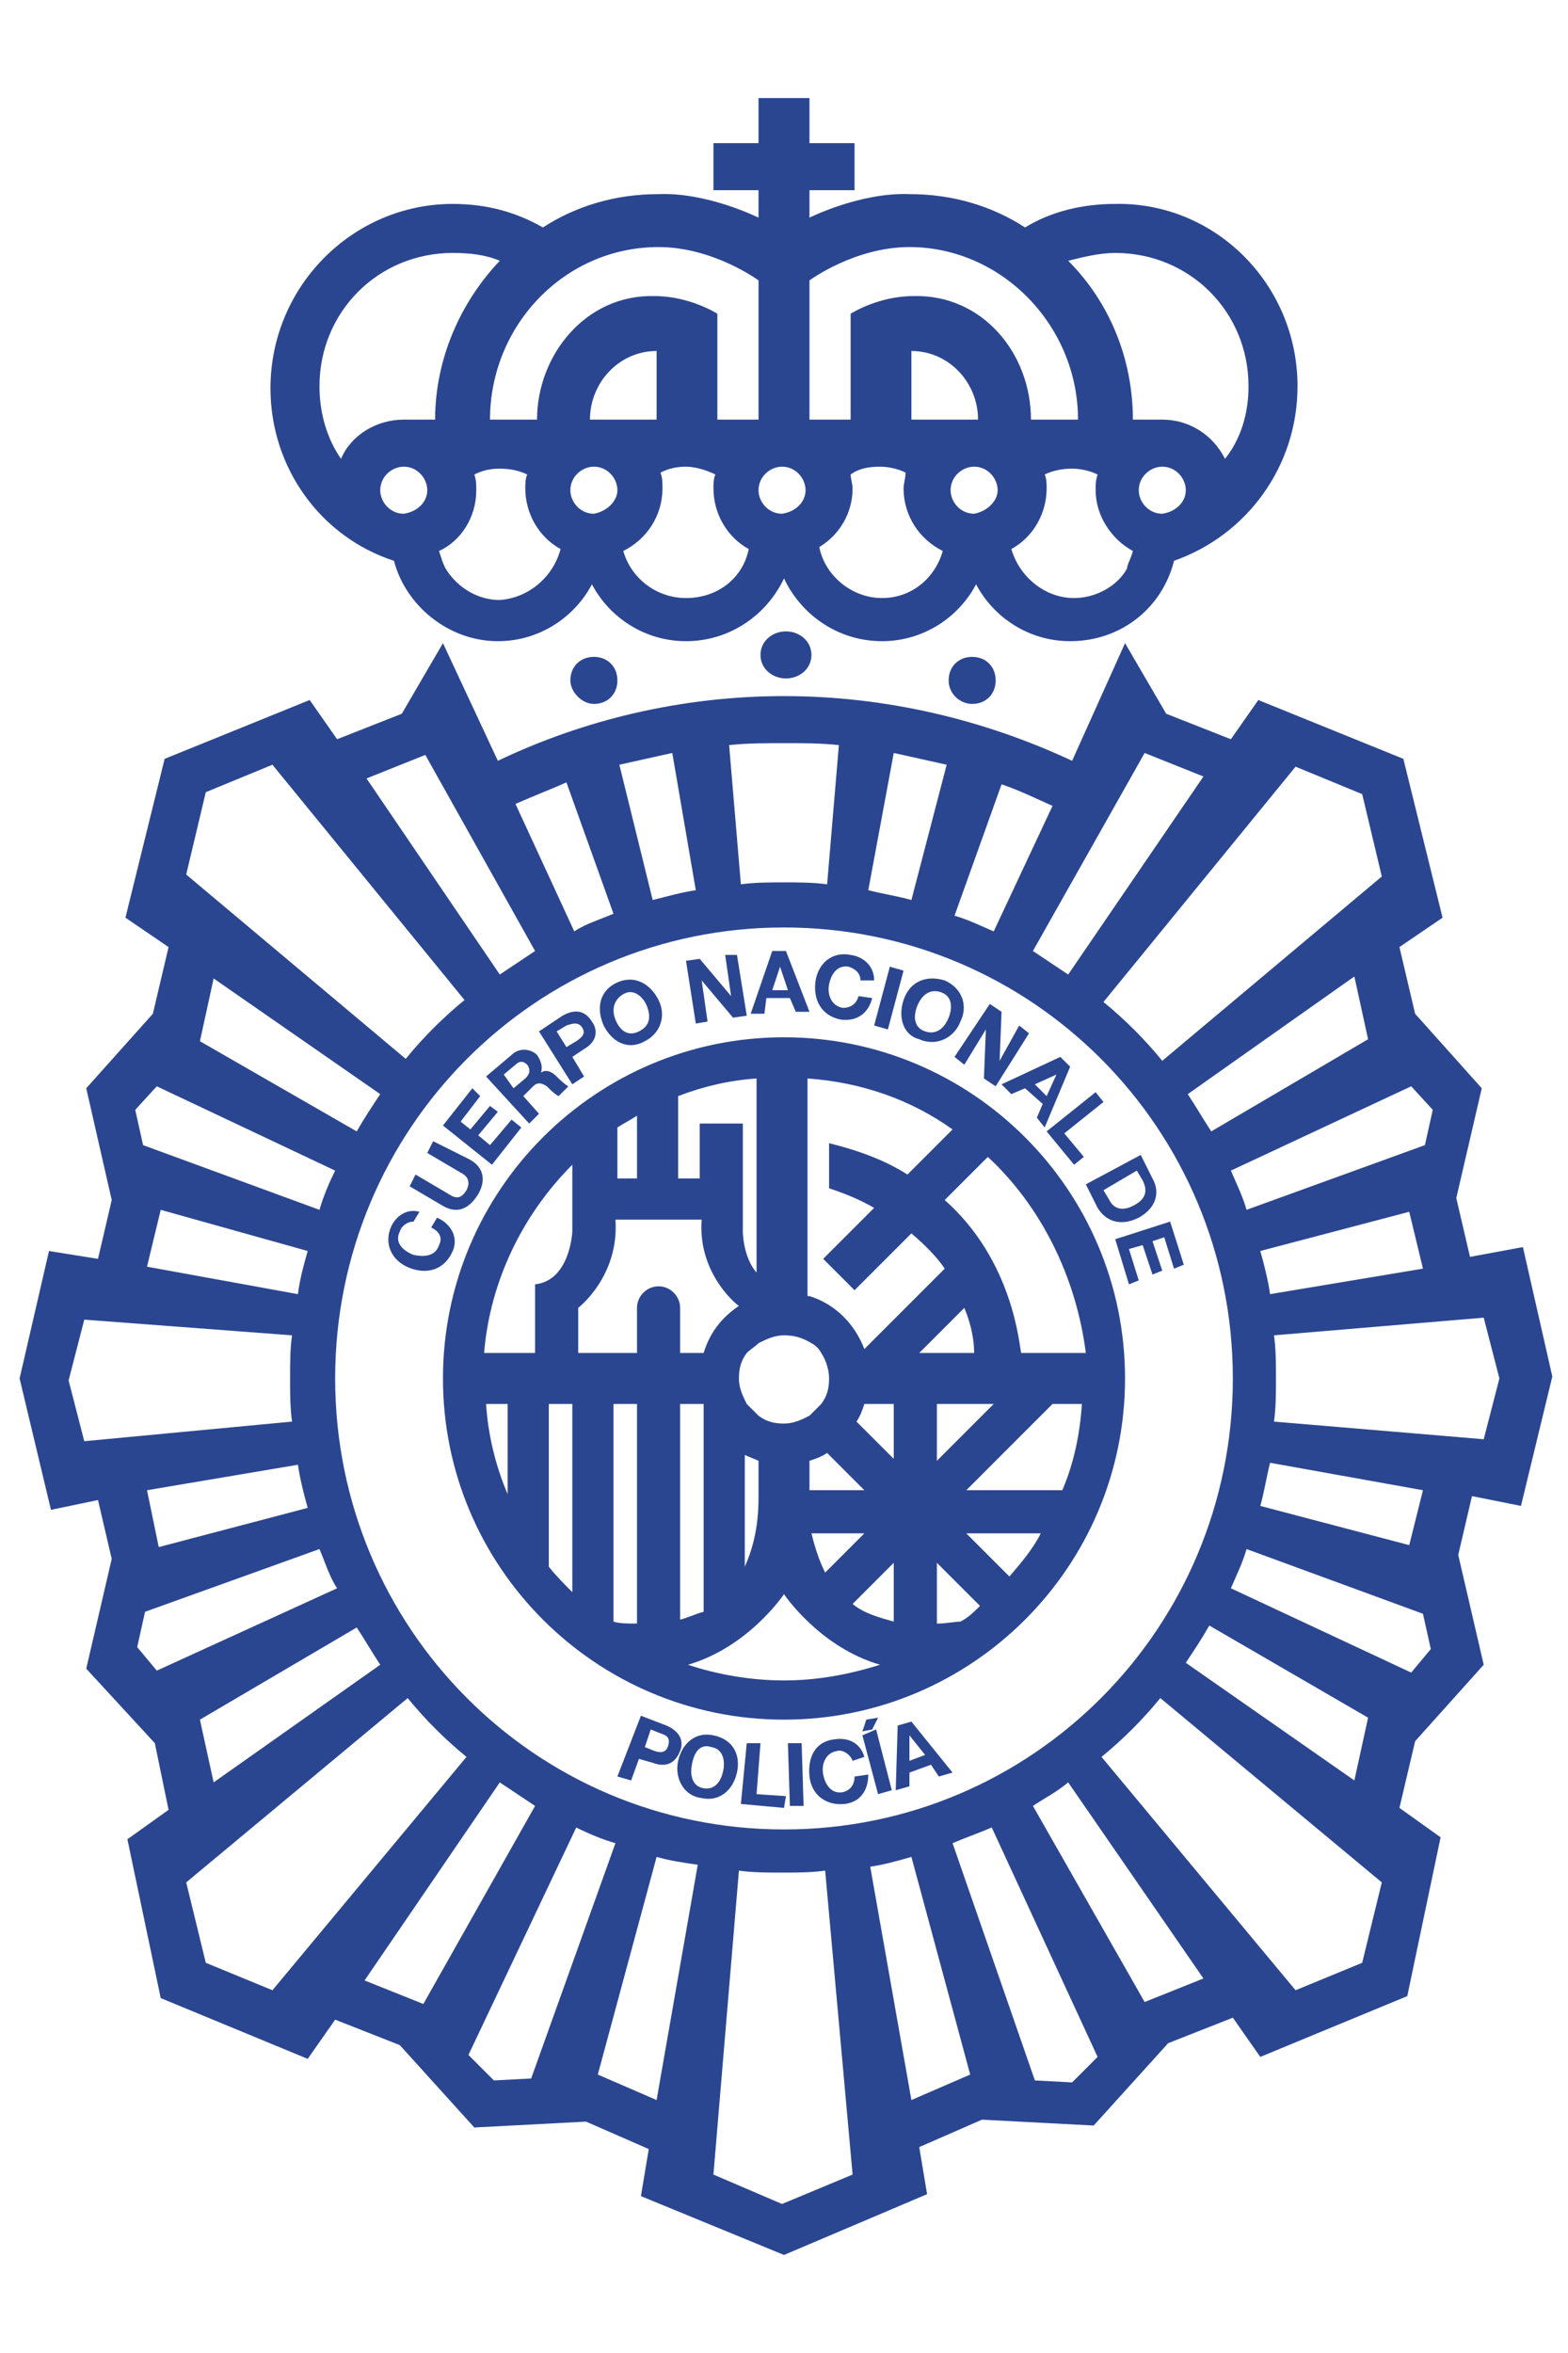 <svg xmlns="http://www.w3.org/2000/svg" viewBox="0 0 80 120"><path fill="#2B4690" d="M29.1 34.7c0-.7.5-1.2 1.2-1.2s1.2.5 1.2 1.2-.5 1.2-1.2 1.2c-.6 0-1.2-.6-1.2-1.2m19.3 0c0 .7.6 1.2 1.2 1.2.7 0 1.2-.5 1.2-1.2s-.5-1.2-1.2-1.2-1.2.5-1.2 1.2m-9.6-1.3c0 .7.6 1.2 1.3 1.2s1.3-.5 1.3-1.2-.6-1.2-1.3-1.2-1.3.5-1.3 1.2M21.4 61.8c-.7-.2-1.3.3-1.5.9-.3.9.2 1.7 1.1 2 .9.3 1.7 0 2.1-.9.3-.7-.1-1.4-.8-1.7l-.3.5c.4.2.6.5.4.9-.2.6-.8.6-1.3.5-.5-.2-1-.6-.7-1.2.1-.3.4-.5.7-.5l.3-.5zm.7-3.6l-.3.6 1.7 1c.4.2.5.5.3.9-.3.5-.6.4-.9.2l-1.7-1-.3.6 1.7 1c.7.4 1.3.2 1.8-.6.4-.7.3-1.4-.5-1.8l-1.8-.9zm3 1.2l1.5-1.9-.5-.4-1.1 1.3-.6-.5 1-1.2-.4-.3-1 1.2-.5-.4 1-1.3-.4-.4-1.5 1.9 2.5 2zm1.1-3.9l.6-.5c.2-.2.3-.4.1-.7-.2-.2-.4-.2-.6 0l-.6.5.5.7zm-1.4-.6l1.3-1.1c.4-.4 1-.3 1.3 0 .2.3.3.6.2.9.3-.2.6 0 .8.2.1.1.4.4.6.5l-.5.5c-.2-.1-.4-.3-.6-.5-.3-.2-.5-.2-.7 0l-.5.5.8.9-.5.5-2.2-2.4zm4.1-1.5l.5-.3c.3-.2.5-.4.3-.7s-.5-.2-.8-.1l-.5.3.5.8zm-1.4-.8l1.2-.8c.7-.4 1.2-.2 1.5.3.3.4.3 1-.4 1.4l-.6.4.6 1-.6.4-1.7-2.7zm3.9-.6c.2.5.6.9 1.2.6.6-.3.6-.8.4-1.3-.2-.5-.7-.9-1.2-.6s-.6.8-.4 1.3m-.6.3c-.4-.9-.2-1.8.7-2.2.9-.4 1.7.1 2.1.9.4.8.1 1.7-.7 2.1-.9.5-1.7 0-2.1-.8m4.7-.1l.6-.1-.3-2.1 1.6 1.9.7-.1-.5-3.1H37l.3 2.1-1.6-1.9-.7.1.5 3.2zm3.9-1.7h.8l-.4-1.2-.4 1.2zm0-2h.7l1.2 3.1h-.7l-.3-.7h-1.2l-.1.8h-.7l1.1-3.2zm5.2 1.5c0-.7-.5-1.2-1.2-1.3-1-.2-1.7.5-1.8 1.4-.1.9.3 1.7 1.3 1.9.8.1 1.4-.3 1.6-1.1l-.7-.1c-.1.4-.4.6-.8.6-.6-.1-.8-.7-.7-1.2.1-.5.4-1 1-.9.3.1.6.3.6.7h.7zm0 2.3l.7.2.8-3-.7-.2-.8 3zm2.2-1c-.2.5-.2 1.1.4 1.3.6.2 1-.2 1.2-.7.2-.5.2-1.1-.4-1.3-.6-.2-1 .2-1.2.7m-.7-.3c.3-.9 1.1-1.3 2.1-1 .9.4 1.2 1.3.8 2.1-.3.8-1.2 1.3-2.1.9-.8-.2-1.1-1.1-.8-2m2.6 2.9l.5.4 1.1-1.8-.1 2.5.6.4 1.7-2.7-.5-.4-1 1.8.1-2.5-.6-.4-1.8 2.7zm4.1 1.4l.6.6.5-1.1-1.1.5zm1.3-1.4l.5.5-1.3 3.1-.4-.5.3-.7-.9-.8-.7.3-.5-.5 3-1.4zm-.7 3.8l1.4 1.7.5-.4-1-1.2 2-1.6-.4-.5-2.5 2zm2.9 3l.3.5c.2.4.6.6 1.2.3s.8-.7.5-1.3l-.3-.5-1.7 1zm1.9-1.8l.6 1.2c.4.7.2 1.5-.7 2-.8.4-1.6.3-2.1-.5l-.6-1.2 2.8-1.5zm-1.3 4.3l.7 2.3.5-.2-.5-1.6.7-.2.5 1.5.5-.2-.5-1.5.6-.2.5 1.6.5-.2-.7-2.2-2.8.9zm-24 25.9l.5.2c.3.1.6.1.7-.3s-.1-.5-.4-.6l-.5-.2-.3.9zm-.2-1.6l1.3.5c.7.3.9.8.7 1.3-.2.5-.6.9-1.4.6l-.7-.2-.4 1.1-.7-.2 1.2-3.1zm2.6 2.5c-.1.5 0 1.1.6 1.2.6.1.9-.4 1-.9.1-.5 0-1.1-.6-1.2-.6-.2-.9.3-1 .9m-.7-.2c.2-.9.9-1.5 1.8-1.3 1 .2 1.4 1 1.2 1.9-.2.9-.9 1.5-1.8 1.3-.9-.1-1.4-1-1.2-1.9m3.2 2.2l2.2.2.1-.6-1.5-.1.2-2.6h-.7l-.3 3.1zm2.5.1h.7l-.1-3.2h-.7l.1 3.2zm3.8-2.5c-.2-.7-.8-1-1.5-.9-1 .1-1.4.9-1.3 1.9.1.9.8 1.5 1.8 1.4.8-.1 1.2-.7 1.2-1.5l-.7.1c0 .4-.2.7-.6.8-.6.1-.9-.4-1-.9-.1-.5.1-1.1.7-1.2.3-.1.7.2.8.5l.6-.2zm.7 1.9l.7-.2-.8-3.1-.7.3.8 3zm1.6-1.7l.8-.3-.8-1v1.3zm-.6-1.8l.7-.2 2.1 2.6-.7.2-.4-.6-1.1.4v.7l-.7.2.1-3.3zm-9.4 22.9l1.3-15.5c.7.1 1.5.1 2.2.1.7 0 1.5 0 2.2-.1l1.4 15.5-3.6 1.5-3.5-1.5zm8-15.7c.7-.1 1.4-.3 2.1-.5l3 11.1-3 1.3-2.1-11.9m4.2-1.2c.7-.3 1.3-.5 2-.8l5.4 11.7-1.3 1.3-1.9-.1L48.6 94m4.1-1.9c.6-.4 1.2-.7 1.8-1.2l6.9 10-3 1.2-5.7-10m3.5-2.5c1.1-.9 2.1-1.9 3-3L70.5 96l-1 4.1-3.4 1.4-9.9-11.9m4.3-4.8c.4-.6.8-1.2 1.2-1.9l8.1 4.7-.7 3.2-8.6-6m2.3-3.8c.3-.7.6-1.3.8-2l9 3.3.4 1.8-1 1.2-9.2-4.3m1.5-4.2c.2-.7.3-1.4.5-2.2l7.8 1.4-.7 2.8-7.6-2m.7-4.3c.1-.7.1-1.5.1-2.2 0-.7 0-1.5-.1-2.2l10.7-.9.8 3.1-.8 3.1-10.7-.9m-.2-6.5c-.1-.7-.3-1.5-.5-2.2l7.6-2 .7 2.9-7.8 1.3m-1.2-4.3c-.2-.7-.5-1.3-.8-2l9.2-4.3 1.1 1.2-.4 1.8-9.1 3.3m-1.8-4c-.4-.6-.8-1.3-1.2-1.9l8.5-6 .7 3.2-8 4.7m-2.5-3.6c-.9-1.1-1.9-2.1-3-3l9.8-12 3.4 1.4 1 4.2-11.2 9.4m-4.8-4.4l-1.8-1.2 5.7-10.1 3 1.2-6.9 10.1m-3.8-2.2c-.7-.3-1.3-.6-2-.8l2.4-6.7c.9.3 1.7.7 2.6 1.1l-3 6.4m4-8.7c-4.5-2.1-9.5-3.3-14.7-3.3-5.2 0-10.2 1.2-14.6 3.3l-2.8-6-2.1 3.6-3.3 1.3-1.4-2-7.4 3-2 8.1 2.2 1.5-.8 3.4-3.4 3.8 1.3 5.7-.7 3-2.5-.4L1 70.3 2.6 77l2.4-.5.7 3-1.3 5.6 3.5 3.8.7 3.4-2.1 1.5 1.7 8.1 7.5 3.1 1.4-2 3.3 1.3 3.8 4.2 5.7-.3 3.2 1.4-.4 2.4 7.3 3 7.3-3.1-.4-2.4 3.2-1.4 5.7.3 3.8-4.2 3.3-1.3 1.4 2 7.5-3.1 1.7-8.1-2.1-1.5.8-3.4 3.5-3.9-1.3-5.6.7-3 2.5.5 1.6-6.6-1.5-6.6-2.7.5-.7-3 1.3-5.6-3.4-3.8-.8-3.4 2.2-1.5-2-8.1-7.4-3-1.4 2-3.3-1.3-2.1-3.6-2.7 6M26.3 41c.9-.4 1.7-.7 2.6-1.1l2.4 6.7c-.7.3-1.4.5-2 .9l-3-6.5m5.3-2l2.7-.6 1.2 7c-.7.1-1.4.3-2.2.5L31.6 39zm5.6-1c.9-.1 1.9-.1 2.8-.1 1 0 1.9 0 2.8.1l-.6 7.1c-.7-.1-1.5-.1-2.2-.1s-1.5 0-2.2.1l-.6-7.1zm8.4.4l2.7.6-1.8 6.9c-.7-.2-1.4-.3-2.2-.5l1.3-7zM27.3 48.5l-1.8 1.2-6.8-10 3-1.2 5.6 10M23.7 51c-1.1.9-2.1 1.9-3 3L9.5 44.6l1-4.2 3.4-1.4 9.8 12m-4.3 4.8c-.4.6-.8 1.2-1.2 1.9l-8-4.6.7-3.2 8.5 5.9m-2.3 3.9c-.3.6-.6 1.3-.8 2l-9-3.3-.4-1.8L8 55.4l9.1 4.3m-1.4 4.1c-.2.7-.4 1.4-.5 2.2l-7.7-1.4.7-2.9 7.5 2.1m-.8 4.3c-.1.7-.1 1.4-.1 2.2 0 .7 0 1.5.1 2.2l-10.6 1-.8-3.1.8-3.1 10.6.8m.3 6.6c.1.7.3 1.5.5 2.2l-7.6 2-.6-2.9 7.7-1.3m1.1 4.3c.3.7.5 1.4.9 2L8 85.2 7 84l.4-1.8 8.9-3.2m1.9 4c.4.6.8 1.3 1.2 1.9l-8.5 6-.7-3.2 8-4.7m2.6 3.6c.9 1.1 1.9 2.1 3 3l-9.9 11.9-3.4-1.4-1-4.1 11.3-9.4m4.7 4.3l1.8 1.2-5.7 10.1-3-1.2 6.9-10.1m3.9 2.3c.6.3 1.3.6 2 .8l-4.3 12-1.9.1-1.3-1.3 5.5-11.6m4.1 1.5c.7.2 1.4.3 2.1.4l-2.1 12-3-1.3 3-11.1M17.1 70.3c0-12.7 10.2-23 22.9-23s22.9 10.3 22.9 23-10.2 23-22.9 23-22.9-10.3-22.9-23m40.3 0c0 9.6-7.8 17.4-17.4 17.4-9.6 0-17.4-7.8-17.4-17.4S30.4 52.9 40 52.9c9.6 0 17.4 7.8 17.4 17.4zm-7-11.3l-2.2 2.2c3.5 3.1 3.8 7.4 3.9 7.8h3.3c-.5-3.9-2.3-7.5-5-10zm-9.1 7.1c1.3.4 2.3 1.4 2.8 2.7l4.1-4.1c-.4-.6-1-1.2-1.7-1.8l-2.9 2.9-1.6-1.6 2.6-2.6c-.7-.4-1.4-.7-2.3-1v-2.3c1.6.4 2.9.9 4 1.6l2.3-2.3c-2.1-1.5-4.6-2.4-7.4-2.6v11.1zm2.8 9.9l-1.9-1.9c-.3.2-.6.3-.9.4V76h2.8zm-2.7 2.2c.2.8.4 1.4.7 2l2-2h-2.7zM40 68.1c-.5 0-.9.2-1.3.4-.2.2-.4.3-.6.5-.3.4-.4.8-.4 1.3s.2.9.4 1.3l.6.6c.4.3.8.4 1.3.4s.9-.2 1.3-.4l.6-.6c.3-.4.4-.8.4-1.3s-.2-1-.4-1.3c-.1-.2-.3-.4-.5-.5-.5-.3-.9-.4-1.4-.4zm-2 6.1v5.7c.4-.9.7-2 .7-3.5v-1.9c-.2-.1-.5-.2-.7-.3zm-3.3-14.1h1v-2.8h2.2v5.5s0 1.3.7 2.1V55c-1.4.1-2.7.4-4 .9v4.2zm-3.2 0h1v-3.2c-.3.2-.7.4-1 .6v2.6zm-5.6 11.5h-1.1c.1 1.6.5 3.2 1.1 4.6v-4.6zm3.3 0H28v8.3c.4.5.8.9 1.2 1.3v-9.6zm0-12.2c-2.5 2.5-4.2 5.9-4.5 9.6h2.6v-3.5c1.8-.2 1.9-2.7 1.9-2.7v-3.4zm3.3 12.2h-1.2v11.1c.3.1.7.1 1.2.1V71.6zm2.2-4.9V69h1.2c.3-1 .9-1.8 1.8-2.4-.3-.2-2.1-1.8-1.9-4.4h-4.4c.2 2.9-1.9 4.5-1.9 4.5V69h3v-2.3c0-.6.5-1.1 1.1-1.1s1.1.5 1.1 1.1zm0 15.9c.4-.1.8-.3 1.2-.4V71.6h-1.2v11zm10.2 2.3c-3.1-.9-4.9-3.6-4.9-3.6s-1.8 2.7-4.9 3.6c1.5.5 3.2.8 4.9.8 1.7 0 3.3-.3 4.9-.8zm.7-5.2l-2.1 2.1c.6.5 1.4.7 2.1.9v-3zm0-5.3v-2.8h-1.5c-.1.3-.2.6-.4.9l1.9 1.9zm1.3-5.4h2.8c0-.2 0-1.1-.5-2.3L46.9 69zm.9 2.6v2.9l2.9-2.9h-2.9zM50 81.9l-2.2-2.2v3.1c.5 0 .9-.1 1.2-.1.4-.2.7-.5 1-.8zm3.1-3.7h-3.8l2.2 2.2c.6-.7 1.2-1.4 1.6-2.2zm2.1-6.6h-1.5L49.3 76h4.9c.6-1.4.9-2.9 1-4.4zm11-51.9c0 4.1-2.6 7.6-6.3 8.9-.6 2.4-2.7 4.1-5.3 4.1-2.1 0-3.9-1.2-4.8-2.9-.9 1.7-2.7 2.9-4.8 2.9-2.2 0-4.1-1.3-5-3.2-.9 1.9-2.8 3.2-5 3.2-2.1 0-3.9-1.2-4.8-2.9-.9 1.7-2.7 2.9-4.8 2.9-2.5 0-4.7-1.8-5.3-4.1-3.7-1.2-6.3-4.7-6.3-8.8 0-5.2 4.2-9.4 9.3-9.4 1.7 0 3.2.4 4.6 1.2 1.7-1.1 3.7-1.7 5.9-1.7 2.5-.1 5.1 1.2 5.1 1.2V9.7h-2.3V7.3h2.3V5h2.6v2.3h2.3v2.4h-2.3v1.4s2.6-1.3 5.1-1.2c2.2 0 4.2.6 5.9 1.7 1.3-.8 2.9-1.2 4.6-1.2 5.1-.1 9.3 4.1 9.3 9.3zM21.8 25c0-.6-.5-1.2-1.2-1.2-.6 0-1.2.5-1.2 1.2 0 .6.5 1.2 1.2 1.2.7-.1 1.2-.6 1.2-1.2zm.4-3.6c0-3.1 1.3-6 3.3-8.1-.7-.3-1.5-.4-2.4-.4-3.8 0-6.8 3-6.8 6.8 0 1.4.4 2.7 1.1 3.7.5-1.2 1.8-2 3.2-2h1.6zm6.4 6.6c-1.1-.6-1.8-1.8-1.8-3.1 0-.2 0-.5.1-.7-.4-.2-.9-.3-1.4-.3-.5 0-.9.1-1.3.3.1.3.1.5.1.8 0 1.4-.8 2.6-1.9 3.1.1.3.2.7.4 1 .6.9 1.6 1.5 2.7 1.5 1.4-.1 2.7-1.1 3.1-2.6zm2.9-3c0-.6-.5-1.2-1.2-1.2-.6 0-1.2.5-1.2 1.2 0 .6.5 1.2 1.2 1.2.6-.1 1.2-.6 1.2-1.2zm2-3.6v-3.5c-1.9 0-3.4 1.6-3.4 3.5h3.4zm4.7 6.6c-1.1-.6-1.8-1.8-1.8-3.1 0-.2 0-.5.1-.7-.4-.2-1-.4-1.5-.4s-.9.1-1.3.3c.1.3.1.5.1.8 0 1.4-.8 2.6-2 3.2.4 1.4 1.7 2.4 3.2 2.4 1.6 0 2.9-1 3.2-2.5zm.5-6.6v-7.1s-2.3-1.7-5.1-1.7c-4.8 0-8.6 4-8.6 8.8h2.4c0-3.3 2.5-6.4 6-6.3 1.8 0 3.2.9 3.2.9v5.4h2.1zm2.4 3.6c0-.6-.5-1.2-1.2-1.2-.6 0-1.2.5-1.2 1.2 0 .6.5 1.2 1.2 1.2.7-.1 1.2-.6 1.2-1.2zm.2-10.7v7.1h2.1V16s1.4-.9 3.2-.9c3.5-.1 6 2.9 6 6.3H55c0-4.8-3.9-8.8-8.6-8.8-2.8 0-5.1 1.7-5.1 1.7zm5.2 7.1h3.4c0-1.9-1.5-3.5-3.4-3.5v3.5zm1.6 6.7c-1.2-.6-2-1.8-2-3.2 0-.2.1-.5.1-.8-.4-.2-.9-.3-1.3-.3-.6 0-1.1.1-1.5.4 0 .2.1.5.1.7 0 1.3-.7 2.4-1.7 3 .3 1.5 1.7 2.6 3.2 2.6 1.5 0 2.7-1 3.1-2.4zm2.8-3.1c0-.6-.5-1.2-1.2-1.2-.6 0-1.2.5-1.2 1.2 0 .6.5 1.2 1.2 1.2.6-.1 1.2-.6 1.2-1.2zm6.9 3.1c-1.1-.6-1.9-1.8-1.9-3.1 0-.3 0-.5.1-.8-.4-.2-.9-.3-1.3-.3-.5 0-1 .1-1.4.3.1.2.1.5.1.7 0 1.3-.7 2.5-1.8 3.1.4 1.4 1.7 2.5 3.2 2.5 1.1 0 2.2-.6 2.7-1.5 0-.2.2-.5.3-.9zm2.7-3.1c0-.6-.5-1.2-1.2-1.2-.6 0-1.2.5-1.2 1.2 0 .6.5 1.2 1.2 1.2.7-.1 1.2-.6 1.2-1.2zm3.2-5.3c0-3.8-3-6.8-6.8-6.8-.8 0-1.6.2-2.4.4 2.1 2.1 3.3 5 3.3 8.1h1.5c1.4 0 2.6.8 3.2 2 .8-1 1.2-2.3 1.2-3.7zm-19.5 68l-.2.6.5-.1.3-.6-.6.1z"/></svg>